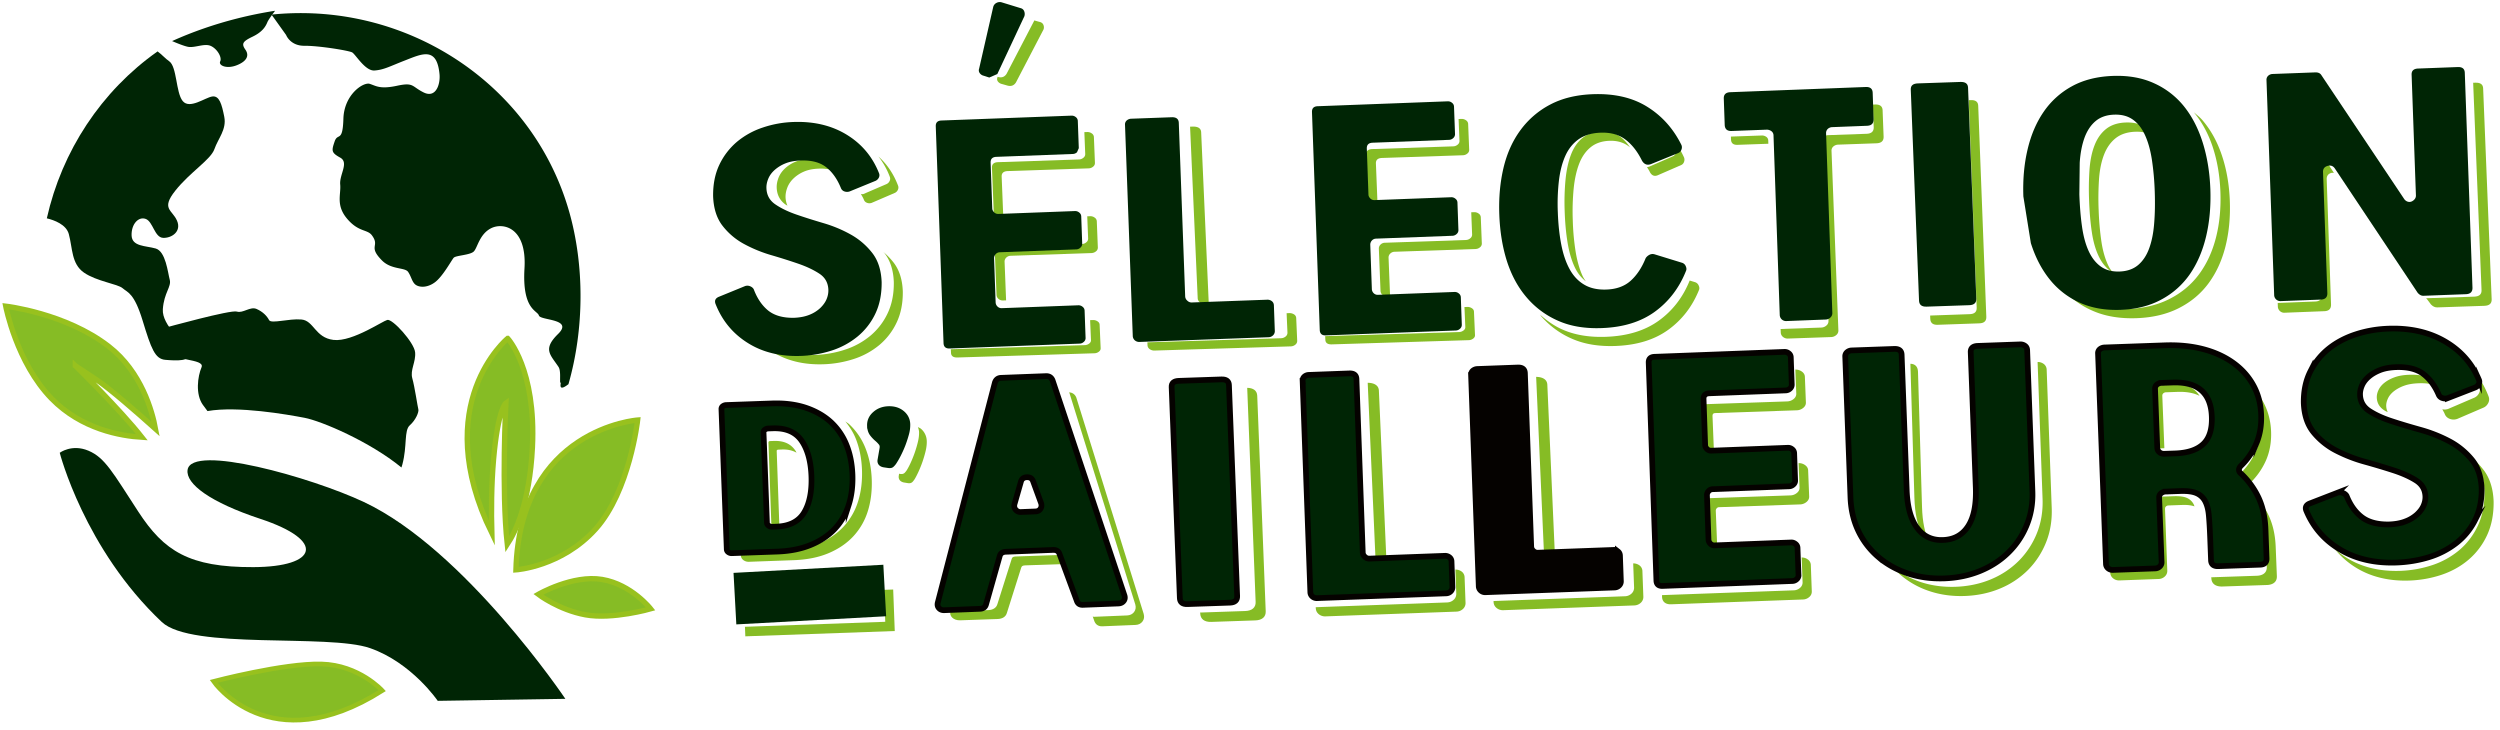 <?xml version="1.0" encoding="UTF-8"?> <svg xmlns="http://www.w3.org/2000/svg" width="267" height="78" viewBox="0 0 267 78"><g><g><g><path fill="#002505" d="M5 23.318c.788.19 2.07.652 2.349 1.68.41 1.51.265 3.175 1.615 4.114 1.35.938 3.613 1.212 4.136 1.673.523.462 1.222.468 2.134 3.46.912 2.992 1.312 4.097 2.431 4.187 1.12.09 2.844.211 2.47-.8-.374-1.011-2.864-2.847-2.744-4.607.119-1.76.94-2.399.736-3.154-.206-.754-.425-3.028-1.503-3.332-1.078-.305-2.54-.195-2.571-1.406-.03-1.21.74-2.038 1.516-1.749.774.289.933 1.97 1.841 2.018.91.048 2.009-.67 1.49-1.843-.518-1.174-1.73-1.237-.173-3.201s3.78-3.304 4.171-4.43c.391-1.126 1.32-2.1 1.055-3.447-.267-1.346-.523-2.29-1.288-2.175-.765.115-2.408 1.392-3.152.486-.744-.907-.603-3.689-1.456-4.26-.39-.263-.74-.685-1.228-1.042C10.81 9.73 6.609 16.136 5 23.318"></path></g><g><path fill="#002505" d="M18.38 4.387c.525.226 1.252.52 1.68.609.728.15 1.756-.397 2.445-.093.689.304 1.223 1.22 1.013 1.654-.208.436.68.832 1.748.419 1.068-.414 1.395-1.022.942-1.672-.454-.65-.27-.887.772-1.39 1.04-.501 1.381-1.065 1.576-1.545.089-.216.452-.725.824-1.219a43.761 43.761 0 0 0-4.034.82c-2.49.63-4.827 1.45-6.966 2.417"></path></g><g><path fill="#002505" d="M48.455 27.53c.231-.26 1.756-.275 2.15-.678.396-.403.596-1.844 1.843-2.476 1.246-.633 3.832-.14 3.567 4.287-.265 4.428 1.38 4.48 1.538 5.031.157.552 3.728.33 2.055 1.968-1.673 1.639-.84 2.2.037 3.519.264.398.137 1.297.185 1.7.23-.234-.419 1.153.88.15 1.685-5.886 1.73-12.633.074-18.438C58.777 15.56 54.259 9.86 48.434 6.15a30.306 30.306 0 0 0-2.295-1.325h.002A30.416 30.416 0 0 0 29 1.56l1.555 2.174s.436 1.17 1.96 1.156c1.525-.015 4.732.508 5.095.707.363.2 1.386 2.003 2.386 1.932 1-.071 1.61-.433 3.26-1.076 1.837-.715 3.407-1.498 3.686 1.483.041.446-.02.973-.202 1.386-.25.57-.731.925-1.487.554-1.304-.64-1.03-1.109-2.855-.716-1.825.392-2.24.008-2.913-.206-.673-.215-2.734 1.132-2.81 3.726-.075 2.595-.606 1.45-.937 2.431-.332.98-.374 1.19.593 1.721.967.532-.095 1.808.003 2.87.1 1.063-.49 2.212.74 3.663 1.23 1.451 2.15 1.104 2.643 1.764.903 1.204-.456 1.134 1.072 2.681 1.003 1.018 2.45.727 2.796 1.228.347.5.41 1.077.798 1.37.39.29 1.226.362 2.067-.26.842-.623 1.773-2.36 2.005-2.62"></path></g><g><path fill="#050200" d="M32.12 52.84c.218.344.469.768.763 1.294 0 0 .506.588 2.237.706z"></path></g><g><path fill="#002505" d="M41.36 34.169c-.26.07-1.115.6-2.152 1.117-1.168.582-2.565 1.146-3.603 1.016-1.96-.245-2.077-2.053-3.405-2.178-1.329-.125-3.242.487-3.462.063-.221-.424-.651-.889-1.334-1.188-.681-.3-1.451.488-2.108.278-.656-.21-7.395 1.655-7.949 1.804-1.035.28-.561-.167-.469.528l1.107 1.711c.174 1.308 3.954.925 3.538 1.908-.416.983-.669 2.889.151 4.023.181.25.342.466.485.652 3.254-.565 8.499.364 10.37.72 1.768.336 6.959 2.53 10.344 5.307.032-.11.07-.215.1-.33.53-1.981.16-3.623.797-4.182.637-.558.986-1.426.91-1.696-.078-.27-.39-2.41-.645-3.309-.256-.898.396-1.75.299-2.789-.097-1.038-2.419-3.604-2.973-3.455"></path></g><g><path fill="#86bc25" d="M69.49 65.024s-2.03-2.603-5.176-3.138c-3.146-.534-6.824 1.589-6.824 1.589s2.166 1.66 5.043 2.188c2.878.528 6.957-.639 6.957-.639"></path></g><g><path fill="none" stroke="#98c11e" stroke-miterlimit="20" stroke-width=".57" d="M69.49 65.024v0s-2.03-2.603-5.176-3.138c-3.146-.534-6.824 1.589-6.824 1.589v0s2.166 1.66 5.043 2.188c2.878.528 6.957-.639 6.957-.639z"></path></g><g><path fill="#86bc25" d="M55.1 60.86s4.884-.32 8.515-4.362C67.246 52.456 68.1 44.86 68.1 44.86s-12.574.906-13 16"></path></g><g><path fill="none" stroke="#98c11e" stroke-miterlimit="20" stroke-width=".57" d="M55.1 60.86s4.884-.32 8.515-4.362C67.246 52.456 68.1 44.86 68.1 44.86v0s-12.574.906-13 16z"></path></g><g><path fill="#002505" d="M38.867 53.616c-5.582-2.627-18.433-6.261-18.834-3.43-.212 1.496 2.43 3.463 7.773 5.228 7.057 2.33 6.123 5.127-.745 5.155-6.869.028-9.544-1.713-12.283-5.913-2.738-4.2-3.558-5.77-5.331-6.521-1.774-.751-3.067.221-3.067.221s2.627 10.279 10.9 18.073c3.177 2.993 17.788 1.234 22.246 2.792 4.458 1.558 7.224 5.629 7.224 5.629l13.63-.215s-10.713-15.937-21.513-21.02"></path></g><g><path fill="#86bc25" d="M40.82 73.757s-2.467-2.739-6.496-2.843c-4.029-.104-11.504 1.861-11.504 1.861s5.946 8.61 18 .982"></path></g><g><path fill="none" stroke="#98c11e" stroke-miterlimit="20" stroke-width=".5" d="M40.82 73.757s-2.467-2.739-6.496-2.843c-4.029-.104-11.504 1.861-11.504 1.861v0s5.946 8.61 18 .982z"></path></g><g><path fill="#86bc25" d="M54.22 36.14s-8.466 6.961-1.695 20.8c-.059-2.262-.053-5.147.19-7.91.475-5.395 1.314-5.984 1.314-5.984s-.489 9.2.147 15.094c.872-1.323 2.39-4.43 2.685-10.343.418-8.388-2.64-11.657-2.64-11.657"></path></g><g><path fill="none" stroke="#98c11e" stroke-miterlimit="20" stroke-width=".57" d="M54.22 36.14v0s-8.466 6.961-1.695 20.8c-.059-2.262-.053-5.147.19-7.91.475-5.395 1.314-5.984 1.314-5.984v0s-.489 9.2.147 15.094c.872-1.323 2.39-4.43 2.685-10.343.418-8.388-2.64-11.657-2.64-11.657z"></path></g><g><path fill="#86bc25" d="M8.051 39.064l2.24 1.482c1.428.944 4.369 3.518 6.319 5.264-.341-1.837-1.483-6.099-5.016-8.827C6.994 33.43.61 32.7.61 32.7s1.15 6.018 4.89 9.86c3.196 3.283 7.4 4.003 9.654 4.14-2.328-2.96-7.103-7.636-7.103-7.636"></path></g><g><path fill="none" stroke="#98c11e" stroke-miterlimit="20" stroke-width=".57" d="M8.051 39.064v0l2.24 1.482c1.428.944 4.369 3.518 6.319 5.264-.341-1.837-1.483-6.099-5.016-8.827C6.994 33.43.61 32.7.61 32.7v0s1.15 6.018 4.89 9.86c3.196 3.283 7.4 4.003 9.654 4.14-2.328-2.96-7.103-7.636-7.103-7.636z"></path></g><g><path fill="#86bc25" d="M95.03 18.878a.554.554 0 0 1-.025.464.655.655 0 0 1-.318.315l-2.47 1.064c-.087.032-.178.002-.267-.001.105.205.225.383.315.616.06.158.175.269.34.328.167.06.331.061.493.001l2.47-1.063a.652.652 0 0 0 .318-.315.552.552 0 0 0 .025-.464c-.473-1.246-1.172-2.283-2.097-3.113a8.16 8.16 0 0 1 1.216 2.168"></path></g><g><path fill="#86bc25" d="M89.095 17.709c-.636-.534-1.512-.779-2.627-.734-.618.025-1.144.134-1.578.328a3.723 3.723 0 0 0-1.1.73c-.3.292-.517.617-.653.975-.135.36-.196.7-.186 1.024.026.765.333 1.363.92 1.796.069.05.158.093.23.142a2.42 2.42 0 0 1-.204-.902c-.01-.323.05-.664.186-1.023.135-.359.352-.684.652-.976a3.75 3.75 0 0 1 1.1-.73c.436-.193.961-.302 1.578-.327 1.067-.044 1.909.187 2.537.673a4.54 4.54 0 0 0-.855-.976"></path></g><g><path fill="#86bc25" d="M95.437 28.042a7.357 7.357 0 0 0-1.096-1.132c.042.052.095.091.136.144.61.791.938 1.818.982 3.08.016 1.265-.206 2.376-.664 3.334a6.989 6.989 0 0 1-1.864 2.41 8.19 8.19 0 0 1-2.702 1.47c-1.018.334-2.08.522-3.183.564-2.147.08-4-.369-5.558-1.35a8.695 8.695 0 0 1-1.068-.793 8.307 8.307 0 0 0 2.028 1.782c1.559.981 3.411 1.431 5.558 1.35a11.606 11.606 0 0 0 3.183-.563 8.212 8.212 0 0 0 2.703-1.472 6.992 6.992 0 0 0 1.863-2.409c.458-.958.68-2.07.664-3.333-.044-1.263-.372-2.29-.982-3.082"></path></g><g><path fill="#86bc25" d="M111.432 2.65c-.069-.167-.213-.273-.432-.318l-.55-.152c-.005.013.005.027 0 .04l-2.949 5.666c-.205.32-.496.435-.873.343l-.087-.025-.02.08a.428.428 0 0 0 .063.43.738.738 0 0 0 .431.26l.614.175c.377.092.668-.022.873-.343l2.95-5.666a.66.66 0 0 0-.02-.49"></path></g><g><path fill="#86bc25" d="M116.118 23.102l.094 2.362a.492.492 0 0 1-.2.417.752.752 0 0 1-.454.18l-8.655.294a.67.67 0 0 0-.476.201.57.57 0 0 0-.177.437l.179 4.505a.583.583 0 0 0 .21.424.679.679 0 0 0 .49.168l.322-.011-.162-4.125a.573.573 0 0 1 .175-.436.672.672 0 0 1 .476-.2l8.656-.295a.756.756 0 0 0 .453-.18.491.491 0 0 0 .2-.416l-.11-2.786a.497.497 0 0 0-.232-.402.765.765 0 0 0-.467-.149z"></path></g><g><path fill="#86bc25" d="M117.44 34.677c-.006-.148-.084-.27-.232-.363a.812.812 0 0 0-.464-.134l-.32.01.092 2.132c.007.147-.06.273-.199.376a.802.802 0 0 1-.451.162l-14.316.44.017.382c.015.346.245.511.695.497l14.637-.45a.8.8 0 0 0 .451-.162c.14-.104.206-.229.2-.377z"></path></g><g><path fill="#86bc25" d="M115.902 16.442a.48.48 0 0 1-.2.41.758.758 0 0 1-.454.178l-8.654.29c-.452.016-.668.212-.653.59l.186 4.646c.005.136.074.26.208.378a.686.686 0 0 0 .49.166l.322-.011-.17-4.23c-.014-.377.203-.574.655-.589l8.654-.29a.754.754 0 0 0 .453-.177.482.482 0 0 0 .2-.412l-.11-2.747a.489.489 0 0 0-.232-.398.77.77 0 0 0-.466-.146l-.322.011z"></path></g><g><path fill="#86bc25" d="M127.915 31.87c.007.168.098.32.272.456a.9.9 0 0 0 .597.194l.316-.01-.816-18.384c-.019-.422-.328-.623-.924-.605l-.26.008z"></path></g><g><path fill="#86bc25" d="M138.435 33.973a.475.475 0 0 0-.237-.4.897.897 0 0 0-.514-.133l-.274.01.09 2.06a.506.506 0 0 1-.2.432.802.802 0 0 1-.5.182l-14.26.437.014.308a.52.52 0 0 0 .236.42.827.827 0 0 0 .516.15l14.534-.445a.798.798 0 0 0 .5-.182.502.502 0 0 0 .2-.433z"></path></g><g><path fill="#86bc25" d="M157.128 22.671l.094 2.363a.49.49 0 0 1-.2.417.752.752 0 0 1-.454.18l-8.656.294a.668.668 0 0 0-.475.2.57.57 0 0 0-.176.437l.178 4.506a.58.58 0 0 0 .21.424.676.676 0 0 0 .49.167l.322-.01-.163-4.124a.572.572 0 0 1 .176-.437.67.67 0 0 1 .476-.2l8.655-.295a.748.748 0 0 0 .454-.18.49.49 0 0 0 .2-.417l-.11-2.786a.496.496 0 0 0-.232-.402.764.764 0 0 0-.467-.148z"></path></g><g><path fill="#86bc25" d="M157.42 33.277c-.007-.147-.084-.269-.232-.363a.823.823 0 0 0-.464-.134l-.32.01.092 2.131c.007.148-.06.274-.2.377a.795.795 0 0 1-.451.162l-14.315.44.016.382c.016.346.246.511.697.497l14.636-.451a.797.797 0 0 0 .451-.161c.14-.103.206-.23.2-.377z"></path></g><g><path fill="#86bc25" d="M155.872 15.042a.481.481 0 0 1-.2.41.758.758 0 0 1-.454.178l-8.654.29c-.452.016-.669.212-.653.589l.186 4.647c.005.135.074.26.208.378a.685.685 0 0 0 .49.166l.322-.011-.17-4.23c-.014-.378.202-.574.655-.589l8.654-.29a.76.76 0 0 0 .453-.178.48.48 0 0 0 .2-.41l-.11-2.749a.489.489 0 0 0-.232-.397.767.767 0 0 0-.467-.146l-.322.011z"></path></g><g><path fill="#86bc25" d="M178.977 15.885a.645.645 0 0 1-.005.477.559.559 0 0 1-.297.33l-2.508 1.092a.743.743 0 0 1-.267.06c.103.184.22.34.314.548.204.363.482.471.832.325l2.51-1.092a.557.557 0 0 0 .296-.33.65.65 0 0 0 .005-.477c-.555-1.209-1.283-2.221-2.184-3.038.507.62.943 1.32 1.304 2.105"></path></g><g><path fill="#86bc25" d="M167.415 25.902c.167 1.01.417 1.877.75 2.598.302.659.71 1.16 1.195 1.54-.113-.178-.235-.34-.33-.544-.332-.721-.582-1.588-.75-2.599a25.917 25.917 0 0 1-.308-3.38 25.5 25.5 0 0 1 .094-3.355c.102-1.023.296-1.907.581-2.655.287-.747.692-1.336 1.217-1.768.525-.433 1.19-.666 1.997-.7.897-.038 1.639.2 2.229.706a4.93 4.93 0 0 0-.83-.97c-.595-.526-1.351-.77-2.264-.731-.808.034-1.473.268-1.998.699-.525.433-.93 1.022-1.216 1.769-.285.748-.48 1.632-.582 2.654a25.72 25.72 0 0 0-.094 3.355c.04 1.244.142 2.37.31 3.381"></path></g><g><path fill="#86bc25" d="M181.414 30.483a.61.61 0 0 0-.365-.341l-.597-.182c-.002.007 0 .016-.003.023-.717 1.777-1.815 3.2-3.294 4.266-1.48 1.068-3.362 1.642-5.645 1.723-1.754.063-3.282-.188-4.587-.754-.92-.397-1.707-.96-2.433-1.598.04.047.065.106.105.152a9.201 9.201 0 0 0 3.335 2.425c1.305.565 2.834.816 4.587.754 2.283-.081 4.166-.656 5.645-1.723 1.48-1.068 2.577-2.49 3.294-4.267.057-.14.042-.3-.042-.478"></path></g><g><path fill="#86bc25" d="M188.847 15.005a.477.477 0 0 0-.226-.402.782.782 0 0 0-.467-.132l-3.294.116.012.31c.015.398.246.588.694.572l3.294-.117z"></path></g><g><path fill="#86bc25" d="M201.062 11.78c-.016-.431-.287-.638-.813-.619l-.228.008.092 2.402c.017.46-.237.7-.762.718l-4.086.144a.824.824 0 0 0-.512.19.571.571 0 0 0-.203.484l.732 19.158a.604.604 0 0 1-.227.505.853.853 0 0 1-.535.213l-4.35.153.014.36a.63.63 0 0 0 .24.487.761.761 0 0 0 .524.176l4.63-.162a.853.853 0 0 0 .533-.213.604.604 0 0 0 .228-.505l-.732-19.159a.57.57 0 0 1 .204-.482.817.817 0 0 1 .51-.191l4.086-.144c.526-.018.78-.258.762-.718z"></path></g><g><path fill="#86bc25" d="M211.273 11.29c-.015-.417-.28-.616-.79-.599l-.222.008.85 22.158c.018.446-.23.677-.74.695l-4.231.148.013.348c.018.445.28.66.792.64l4.454-.155c.51-.018.757-.25.74-.695z"></path></g><g><path fill="#86bc25" d="M237.304 16.617c-.495-1.48-1.192-2.743-2.093-3.79-.27-.316-.6-.566-.91-.837.849 1.023 1.521 2.232 1.997 3.651.493 1.479.775 3.09.84 4.833.067 1.771-.09 3.405-.473 4.9-.381 1.497-.982 2.8-1.8 3.908-.82 1.11-1.875 1.993-3.165 2.648-1.29.656-2.796 1.014-4.515 1.075-1.753.062-3.287-.188-4.609-.75-.919-.392-1.7-.945-2.416-1.573.033.04.057.09.09.131a8.945 8.945 0 0 0 3.333 2.416c1.321.564 2.857.814 4.608.752 1.72-.062 3.225-.42 4.516-1.076 1.29-.655 2.345-1.537 3.164-2.647.819-1.11 1.42-2.412 1.802-3.909.38-1.495.539-3.129.472-4.9-.066-1.743-.347-3.354-.84-4.832"></path></g><g><path fill="#86bc25" d="M223.41 24.806c.149 1.003.395 1.863.74 2.578.344.717.8 1.268 1.37 1.653.03.02.068.025.098.043-.16-.222-.32-.442-.449-.71-.344-.715-.591-1.576-.74-2.578a30.626 30.626 0 0 1-.293-3.35 30.427 30.427 0 0 1 .04-3.32c.073-1.011.254-1.886.543-2.624.289-.738.703-1.32 1.241-1.746.538-.424 1.236-.652 2.091-.683.811-.029 1.484.144 2.039.49-.269-.37-.566-.7-.922-.942-.57-.385-1.282-.564-2.137-.534-.854.03-1.552.258-2.09.683-.539.426-.952 1.007-1.241 1.746-.29.738-.471 1.613-.543 2.623a30.432 30.432 0 0 0-.04 3.32c.046 1.232.144 2.348.293 3.351"></path></g><g><path fill="#86bc25" d="M265.199 9.43c-.017-.417-.294-.616-.831-.599l-.234.008.895 22.148c.017.445-.242.677-.78.694l-5.033.167c-.036.002-.07-.017-.106-.022l.52.692c.21.216.43.32.666.312l5.034-.168c.537-.018.797-.25.78-.695z"></path></g><g><path fill="#86bc25" d="M248.968 18.472c.108-.033.198-.013.292-.005l-.484-.75c-.192-.286-.453-.379-.784-.277-.33.1-.489.326-.476.678l.462 13.353c.016.469-.218.712-.703.73l-4.015.156.012.366a.67.67 0 0 0 .222.497.662.662 0 0 0 .485.18l4.271-.166c.486-.02.72-.262.704-.731l-.463-13.353c-.012-.351.147-.578.477-.678"></path></g><g><path fill="#86bc25" d="M82.445 56.045c.048.041.082.046.111.045l.385-.014c.104-.004.19-.028.289-.039l-.278-7.861c-.003-.072.026-.096.039-.106a.2.2 0 0 1 .13-.048l.383-.015c.63-.023 1.141.1 1.566.343-.037-.064-.066-.139-.105-.199-.495-.753-1.26-1.099-2.342-1.058l-.384.015a.198.198 0 0 0-.13.048c-.013.01-.042.033-.039.105l.307 8.665c0 .029.009.067.068.119"></path></g><g><path fill="#86bc25" d="M92.443 47.893a7.02 7.02 0 0 0-1.727-2.565c-.131-.124-.298-.214-.44-.328.45.557.847 1.16 1.125 1.859.392.992.613 2.105.658 3.305.045 1.219-.094 2.353-.412 3.372a7.016 7.016 0 0 1-1.532 2.684c-.699.758-1.591 1.37-2.652 1.819-1.059.448-2.301.7-3.693.751l-4.66.17.013.362c.008.2.1.37.27.497a.93.93 0 0 0 .599.18l4.82-.175c1.392-.051 2.635-.303 3.693-.751 1.061-.45 1.954-1.06 2.652-1.82a6.99 6.99 0 0 0 1.533-2.683c.318-1.018.457-2.153.412-3.372-.045-1.2-.267-2.312-.659-3.305"></path></g><g><path fill="#86bc25" d="M94.415 47.182c.011.016.015.038.028.054l.003.002c-.008-.008-.002-.026-.009-.034-.005-.007-.016-.014-.022-.022"></path></g><g><path fill="#86bc25" d="M98.38 45.812c-.102-.092-.228-.136-.344-.202.055.17.113.34.12.533.009.324-.034.686-.13 1.075a12.124 12.124 0 0 1-.75 2.169 8.01 8.01 0 0 1-.418.808 1.777 1.777 0 0 1-.262.324.479.479 0 0 1-.296.107c-.098.004-.185-.014-.228-.022l-.05-.008-.027.179c-.072.378.117.658.52.75l.38.063c.044.008.13.026.229.021a.477.477 0 0 0 .295-.107c.07-.061.15-.158.263-.323.13-.216.27-.488.417-.808a12.026 12.026 0 0 0 .751-2.17c.095-.389.138-.75.129-1.074a1.776 1.776 0 0 0-.599-1.315"></path></g><g><path fill="#86bc25" d="M114.173 59.468c-.055-.139-.148-.227-.426-.217l-5.284.182c-.278.01-.364.104-.408.243l-1.528 4.832c-.111.4-.463.635-.987.653l-4 .138c-.017 0-.03-.007-.045-.007-.046.255.013.487.2.667.208.201.504.301.855.29l4-.138c.525-.018.877-.252.988-.653l1.528-4.831c.043-.14.129-.234.407-.244l5.007-.173z"></path></g><g><path fill="#86bc25" d="M122.15 65.578l-7.2-23.118c-.14-.354-.418-.529-.76-.57l7.061 22.673c.083.301.04.568-.127.793-.171.23-.427.358-.74.372l-3.554.147c-.05.002-.08-.03-.126-.034l.144.416c.128.426.44.65.88.632l3.555-.147c.312-.013.568-.141.739-.372.167-.224.21-.49.127-.792"></path></g><g><path fill="#86bc25" d="M134.272 42.26c-.02-.533-.415-.829-1.07-.84l.9 22.866c.024.592-.379.946-1.103.97l-4.714.16c-.04.002-.068-.008-.105-.008l.005.118c.023.592.452.917 1.176.893l4.714-.161c.725-.025 1.127-.378 1.104-.97z"></path></g><g><path fill="#86bc25" d="M156.419 61.658a.777.777 0 0 0-.322-.622l-.001-.001a1.11 1.11 0 0 0-.66-.205l.094 2.56a.838.838 0 0 1-.264.655c-.19.183-.433.284-.704.295l-13.991.508c-.018 0-.033-.007-.051-.007l.005.113c.01.256.114.468.31.633.203.169.454.253.725.242l13.991-.508c.271-.01.515-.112.706-.295a.835.835 0 0 0 .262-.653z"></path></g><g><path fill="#86bc25" d="M146.894 59.465c.006.112.066.212.187.304a.465.465 0 0 0 .315.11l.674-.02-.806-18.147c-.023-.529-.464-.821-1.194-.832z"></path></g><g><path fill="#86bc25" d="M175.409 60.997a.776.776 0 0 0-.322-.62l-.002-.002a1.105 1.105 0 0 0-.66-.205l.095 2.56a.836.836 0 0 1-.263.654 1.06 1.06 0 0 1-.706.296l-13.99.508c-.018 0-.033-.007-.051-.007l.004.112c.01.257.115.469.312.633.202.169.452.254.724.243l13.991-.508c.271-.01.515-.112.705-.295a.837.837 0 0 0 .263-.654z"></path></g><g><path fill="#86bc25" d="M164.885 58.835c.005.112.066.212.186.304a.467.467 0 0 0 .315.11l.674-.02-.806-18.147c-.023-.529-.463-.821-1.194-.832z"></path></g><g><path fill="#86bc25" d="M192.09 49.46l.102 2.601c.01.228-.09.431-.288.59-.246.201-.5.25-.671.256l-8.663.298a.314.314 0 0 0-.234.102.367.367 0 0 0-.116.286l.177 4.504c.003.11.048.2.135.276.073.064.146.09.243.087l.624-.021-.152-3.884a.365.365 0 0 1 .116-.285.316.316 0 0 1 .234-.103l8.664-.297a1.12 1.12 0 0 0 .67-.256c.197-.16.297-.364.288-.591l-.109-2.784c-.009-.23-.12-.421-.333-.57a1.126 1.126 0 0 0-.687-.208"></path></g><g><path fill="#86bc25" d="M193.396 60.332a.733.733 0 0 0-.32-.579 1.038 1.038 0 0 0-.658-.212l.098 2.644a.74.74 0 0 1-.276.601 1.03 1.03 0 0 1-.643.26l-14.094.514h-.003l.007.188c.02.524.377.813.979.79l14.095-.513a1.03 1.03 0 0 0 .642-.26.735.735 0 0 0 .276-.6z"></path></g><g><path fill="#86bc25" d="M191.843 42.035c.008.224-.09.425-.288.582a1.13 1.13 0 0 1-.672.253l-8.661.294c-.206.007-.363.037-.351.342l.184 4.646c.003.08.047.156.134.232.074.063.146.089.244.086l.623-.022-.159-3.993c-.011-.306.145-.335.352-.342l8.662-.294c.17-.005.424-.054.67-.253.198-.157.297-.358.288-.581l-.108-2.747c-.01-.227-.122-.416-.334-.562a1.134 1.134 0 0 0-.686-.205z"></path></g><g><path fill="#86bc25" d="M204.457 53.138c.052 1.74.34 3.058.855 3.918.21.35.452.602.718.794-.449-.859-.71-2.095-.758-3.71l-.431-14.45c-.016-.535-.315-.83-.811-.84z"></path></g><g><path fill="#86bc25" d="M218.585 39.49a.78.78 0 0 0-.319-.625 1.07 1.07 0 0 0-.651-.205l.531 14.62c.048 1.307-.153 2.533-.598 3.647a8.798 8.798 0 0 1-1.907 2.934 9.14 9.14 0 0 1-2.976 1.996c-1.153.488-2.426.761-3.782.811-1.355.05-2.644-.128-3.83-.531a9.18 9.18 0 0 1-2.923-1.634c.253.291.495.592.786.848a9.135 9.135 0 0 0 3.113 1.77c1.186.402 2.475.581 3.83.53 1.356-.05 2.63-.323 3.782-.811a9.155 9.155 0 0 0 2.977-1.995 8.806 8.806 0 0 0 1.906-2.935c.445-1.113.647-2.34.6-3.646z"></path></g><g><path fill="#86bc25" d="M230.301 47.794a.398.398 0 0 0 .278.096l.575-.02-.22-5.586c-.004-.125.033-.218.116-.284a.442.442 0 0 1 .282-.104l1.207-.042c.975-.034 1.762.11 2.371.425-.603-.978-1.722-1.442-3.396-1.384l-1.207.042a.45.45 0 0 0-.282.104c-.082.066-.12.159-.115.284l.242 6.165a.38.38 0 0 0 .15.304"></path></g><g><path fill="#86bc25" d="M234.305 53.9a1.49 1.49 0 0 0-.727-.715c-.327-.15-.822-.214-1.47-.19l-1.458.053a.397.397 0 0 0-.258.102c-.075.065-.11.155-.105.277l.242 6.57a.794.794 0 0 1-.25.623.99.99 0 0 1-.667.28l-4.195.154c-.016 0-.03-.007-.047-.007l.004.107c.01.246.108.449.295.604.192.16.43.241.686.231l4.195-.153a.99.99 0 0 0 .666-.28.795.795 0 0 0 .25-.624l-.241-6.57c-.005-.121.03-.212.104-.277a.4.4 0 0 1 .259-.102l1.458-.053c.571-.02 1.001.038 1.324.153-.024-.058-.039-.13-.065-.183"></path></g><g><path fill="#86bc25" d="M243.043 58.373c-.052-1.305-.326-2.468-.816-3.457a8.834 8.834 0 0 0-2.036-2.654l-.016-.014c-.147-.113-.16-.198-.155-.253.007-.1.066-.2.188-.307a7.608 7.608 0 0 0 1.788-2.492c.414-.936.6-1.99.555-3.132-.05-1.23-.367-2.346-.944-3.321-.481-.81-1.15-1.498-1.926-2.103.313.353.612.715.85 1.116.578.975.895 2.092.944 3.321.046 1.142-.14 2.196-.555 3.132a7.603 7.603 0 0 1-1.787 2.491c-.122.109-.182.208-.189.308-.004.055.008.14.155.253l.017.014a8.86 8.86 0 0 1 2.036 2.654c.489.988.763 2.151.815 3.457l.126 3.151c.034.828-.725.943-1.053.954l-4.765.16c-.04.002-.068-.008-.105-.01l.004.119c.023.582.453.903 1.177.879l4.766-.161c.326-.01 1.085-.126 1.052-.954z"></path></g><g><path fill="#86bc25" d="M264.799 41.274a.856.856 0 0 1-.04.716 1.014 1.014 0 0 1-.503.484l-2.787 1.197a1.12 1.12 0 0 1-.629.038c.083.173.185.314.258.504.095.249.286.431.551.527.264.094.529.094.802-.007l2.787-1.198c.218-.095.386-.257.502-.484a.853.853 0 0 0 .04-.714c-.533-1.4-1.33-2.576-2.369-3.527a9.395 9.395 0 0 1 1.388 2.464"></path></g><g><path fill="#86bc25" d="M259.933 40.606c-.619-.423-1.495-.618-2.606-.582-.618.02-1.148.11-1.573.265-.43.156-.798.354-1.094.589-.29.23-.504.49-.634.772-.134.286-.195.56-.185.817.025.608.312 1.067.88 1.407.085.052.199.096.292.146a1.642 1.642 0 0 1-.165-.646c-.01-.256.05-.53.184-.817.13-.281.343-.54.634-.772a3.93 3.93 0 0 1 1.094-.589c.425-.155.955-.244 1.573-.264 1.061-.036 1.894.156 2.507.54a4.148 4.148 0 0 0-.907-.866"></path></g><g><path fill="#86bc25" d="M265.263 50.21a7.943 7.943 0 0 0-1.127-1.2c.046.058.106.103.15.163.655.868 1.01 1.999 1.058 3.363.014 1.359-.224 2.569-.708 3.6a7.627 7.627 0 0 1-1.985 2.618 8.75 8.75 0 0 1-2.88 1.6 12.12 12.12 0 0 1-3.368.61c-2.267.088-4.252-.404-5.9-1.462a9.16 9.16 0 0 1-1.183-.907 8.89 8.89 0 0 0 2.158 1.943c1.65 1.058 3.634 1.55 5.9 1.462a12.104 12.104 0 0 0 3.369-.608c1.079-.361 2.049-.9 2.88-1.602a7.643 7.643 0 0 0 1.985-2.616c.484-1.032.722-2.242.707-3.6-.046-1.366-.401-2.497-1.056-3.364"></path></g><g><path fill="#86bc25" d="M95.392 62.96l-.978.035.13 3.412-14.984.533.04 1.02 15.96-.567z"></path></g><g><path fill="#002505" d="M81.855 20.096c.024.74.341 1.317.954 1.733.61.419 1.362.78 2.258 1.089.896.31 1.86.612 2.895.917 1.03.302 1.997.708 2.905 1.216a7.575 7.575 0 0 1 2.288 1.962c.625.803.958 1.844 1.005 3.123.012 1.276-.212 2.406-.678 3.374a7.08 7.08 0 0 1-1.904 2.438 8.392 8.392 0 0 1-2.761 1.492 12.057 12.057 0 0 1-3.256.571c-2.192.08-4.086-.374-5.675-1.368-1.595-.99-2.743-2.371-3.449-4.139-.164-.393-.037-.666.383-.825l2.755-1.127a.762.762 0 0 1 .547.022c.187.08.311.19.38.327.37.981.886 1.736 1.545 2.27.66.527 1.57.787 2.728.771.64-.023 1.193-.13 1.66-.317a3.648 3.648 0 0 0 1.166-.727c.308-.296.535-.61.675-.943.14-.334.205-.673.193-1.013-.028-.736-.345-1.307-.955-1.71-.613-.404-1.365-.76-2.26-1.07a64.497 64.497 0 0 0-2.893-.915 14.704 14.704 0 0 1-2.904-1.193 7.256 7.256 0 0 1-2.289-1.94c-.625-.803-.961-1.86-1.007-3.164-.016-1.28.211-2.406.678-3.378a7.308 7.308 0 0 1 1.884-2.44 8.456 8.456 0 0 1 2.737-1.509 11.305 11.305 0 0 1 3.249-.593c2.195-.083 4.096.368 5.703 1.346 1.608.98 2.765 2.349 3.465 4.117a.56.56 0 0 1-.025.492.727.727 0 0 1-.355.333l-2.752 1.127a.84.84 0 0 1-.55.003.604.604 0 0 1-.38-.352c-.398-.981-.93-1.73-1.589-2.244-.66-.518-1.567-.753-2.727-.708-.64.022-1.185.127-1.636.314a3.92 3.92 0 0 0-1.141.704c-.311.283-.538.597-.677.943-.141.35-.203.68-.19.991"></path></g><g><path fill="#002505" d="M115.026 16.256a.672.672 0 0 1-.43.187l-8.178.308c-.425.016-.634.22-.621.62l.177 4.903c.007.143.072.273.2.4.123.124.279.18.462.174l8.178-.308a.672.672 0 0 1 .442.156c.14.108.214.247.22.42l.103 2.899a.523.523 0 0 1-.19.431.662.662 0 0 1-.429.188l-8.178.308a.612.612 0 0 0-.45.207.643.643 0 0 0-.165.453l.167 4.695a.637.637 0 0 0 .2.44.6.6 0 0 0 .463.175l8.178-.308a.673.673 0 0 1 .441.156c.14.108.214.248.22.42l.104 2.899a.525.525 0 0 1-.19.432.663.663 0 0 1-.429.187l-13.891.521c-.426.015-.644-.178-.66-.575l-.83-23.155c-.012-.4.19-.603.616-.619l13.892-.52a.683.683 0 0 1 .44.152.53.53 0 0 1 .222.422l.105 2.897zm-9.37-7.975l-.602-.194a.694.694 0 0 1-.42-.282.495.495 0 0 1-.065-.467l1.505-6.586a.66.66 0 0 1 .35-.442.733.733 0 0 1 .548-.063l1.986.61c.215.047.358.164.426.346a.79.79 0 0 1 .019.533l-2.888 6.17z"></path></g><g><path fill="#002505" d="M135.827 32.16c.14.106.216.255.225.451l.097 2.711a.62.62 0 0 1-.187.492.708.708 0 0 1-.479.202l-13.79.504a.707.707 0 0 1-.489-.168.647.647 0 0 1-.225-.476l-.828-22.547a.556.556 0 0 1 .187-.466.75.75 0 0 1 .476-.184l4.321-.158c.491-.016.744.183.76.6l.682 18.538a.628.628 0 0 0 .228.451c.137.137.3.2.485.193l8.046-.295a.74.74 0 0 1 .491.152"></path></g><g><path fill="#002505" d="M155.206 14.747a.688.688 0 0 1-.43.188l-8.18.307c-.425.016-.634.223-.621.625l.177 4.93c.006.143.071.274.2.402.123.12.278.182.462.172l8.18-.307a.654.654 0 0 1 .442.157c.14.108.215.246.22.418l.103 2.915a.533.533 0 0 1-.189.437.68.68 0 0 1-.43.189l-8.18.306a.613.613 0 0 0-.45.21.645.645 0 0 0-.165.457l.168 4.718a.647.647 0 0 0 .198.444.6.6 0 0 0 .464.172l8.18-.306a.652.652 0 0 1 .441.156c.14.108.215.246.221.418l.103 2.915a.533.533 0 0 1-.19.437.681.681 0 0 1-.429.189l-13.894.523c-.424.016-.642-.179-.657-.578l-.83-23.275c-.012-.402.19-.606.613-.622l13.894-.524a.67.67 0 0 1 .442.154c.143.108.214.25.22.42l.107 2.912a.554.554 0 0 1-.19.441"></path></g><g><path fill="#002505" d="M171.57 30.923c1.073-.038 1.936-.352 2.594-.946.656-.593 1.188-1.397 1.594-2.406.09-.143.22-.26.39-.353a.733.733 0 0 1 .542-.063l2.973.915a.628.628 0 0 1 .371.349c.084.184.1.346.041.491-.721 1.82-1.826 3.277-3.321 4.369-1.495 1.092-3.393 1.68-5.697 1.761-1.769.064-3.312-.19-4.63-.774a9.226 9.226 0 0 1-3.363-2.48c-.928-1.075-1.63-2.368-2.117-3.87-.48-1.504-.754-3.17-.821-4.987-.068-1.79.084-3.46.45-5.01.371-1.551.977-2.894 1.822-4.037a9.225 9.225 0 0 1 3.17-2.717c1.272-.67 2.79-1.042 4.558-1.105 2.304-.083 4.24.368 5.812 1.352 1.573.981 2.781 2.337 3.638 4.07.07.168.067.34-.003.511a.62.62 0 0 1-.345.355l-2.897 1.175c-.402.156-.724.038-.96-.352-.48-.978-1.07-1.734-1.768-2.26-.7-.534-1.585-.779-2.658-.74-.951.035-1.73.27-2.346.701-.615.438-1.092 1.032-1.427 1.785-.335.755-.564 1.644-.683 2.67a21.523 21.523 0 0 0-.113 3.377c.045 1.248.168 2.384.364 3.4.197 1.023.49 1.892.88 2.613.39.727.911 1.289 1.556 1.673.644.39 1.443.568 2.394.533"></path></g><g><path fill="#002505" d="M200.002 9.908l.097 2.809c.016.456-.216.697-.693.716l-3.727.145a.735.735 0 0 0-.47.187.616.616 0 0 0-.184.485l.667 19.159a.618.618 0 0 1-.208.505.737.737 0 0 1-.486.211l-4.222.164a.672.672 0 0 1-.48-.173.682.682 0 0 1-.22-.491l-.665-19.16a.566.566 0 0 0-.239-.466.825.825 0 0 0-.498-.15l-3.73.14c-.48.02-.73-.202-.745-.658l-.098-2.809c-.015-.43.217-.655.696-.675l14.463-.556c.476-.019.727.186.742.617"></path></g><g><path fill="#002505" d="M204.953 32.108L204.07 9.56c-.016-.417.233-.634.755-.653l4.55-.155c.521-.016.794.183.812.6l.881 22.549c.02.444-.237.678-.759.693l-4.549.156c-.522.019-.788-.196-.808-.64"></path></g><g><path fill="#002505" d="M216.095 20.98c-.064-1.791.082-3.461.449-5.01.365-1.553.94-2.899 1.726-4.038a8.706 8.706 0 0 1 3.012-2.718c1.224-.673 2.674-1.04 4.352-1.105 1.652-.063 3.118.194 4.397.772a8.627 8.627 0 0 1 3.223 2.482c.862 1.077 1.53 2.372 2.004 3.892.474 1.518.744 3.175.808 4.966.064 1.815-.089 3.495-.456 5.03-.364 1.534-.94 2.874-1.723 4.017a8.603 8.603 0 0 1-3.04 2.714c-1.235.676-2.677 1.045-4.33 1.109-1.677.063-3.15-.194-4.418-.775a8.628 8.628 0 0 1-3.195-2.48c-.867-1.08-1.534-2.368-2.008-3.87zm5.98-.23c.042 1.248.134 2.388.278 3.407.14 1.02.374 1.892.697 2.616.328.73.762 1.292 1.301 1.682.538.39 1.218.572 2.023.543.81-.031 1.469-.264 1.98-.695.51-.432.903-1.025 1.176-1.775.274-.749.455-1.635.534-2.666.086-1.025.105-2.169.062-3.416a29.397 29.397 0 0 0-.3-3.362c-.153-1.016-.395-1.889-.723-2.615-.324-.73-.758-1.293-1.297-1.683-.542-.39-1.215-.572-2.026-.54-.804.028-1.466.26-1.977.692-.511.432-.902 1.025-1.178 1.774-.272.753-.444 1.639-.511 2.667z"></path></g><g><path fill="#002505" d="M258.262 7.32l4.226-.159c.485-.019.736.184.751.608l.82 22.942c.018.452-.217.69-.702.709l-4.545.17c-.213.006-.411-.101-.603-.317l-8.848-13.281c-.193-.279-.455-.368-.786-.27-.33.098-.488.317-.476.656l.46 12.914c.019.453-.216.69-.7.706l-4.273.161a.679.679 0 0 1-.483-.17.662.662 0 0 1-.222-.484l-.82-22.943a.578.578 0 0 1 .185-.474.73.73 0 0 1 .47-.187l4.545-.17c.304-.01.52.079.65.275l8.848 13.235a.72.72 0 0 0 .35.284.6.6 0 0 0 .41.01.841.841 0 0 0 .356-.25.597.597 0 0 0 .145-.43l-.46-12.874c-.016-.425.217-.643.702-.662"></path></g><g><path fill="#002505" d="M82.414 43.089c1.36-.049 2.57.103 3.623.451 1.058.355 1.952.861 2.684 1.525a6.673 6.673 0 0 1 1.676 2.44c.389.958.598 2.019.645 3.183.043 1.183-.087 2.262-.403 3.246a6.647 6.647 0 0 1-1.485 2.547c-.682.719-1.533 1.293-2.562 1.715-1.027.425-2.22.664-3.58.712l-4.848.171a.561.561 0 0 1-.376-.113.374.374 0 0 1-.17-.312l-.568-14.959a.36.36 0 0 1 .15-.313.631.631 0 0 1 .366-.123zm.498 13.156c1.412-.05 2.405-.557 2.977-1.522.574-.96.83-2.256.77-3.88-.063-1.606-.416-2.87-1.059-3.792-.647-.922-1.672-1.357-3.085-1.306l-.457.016a.62.62 0 0 0-.366.127.343.343 0 0 0-.146.31l.363 9.64c.006.111.063.21.173.298.11.09.233.128.373.125z"></path></g><g><path fill="none" stroke="#050200" stroke-miterlimit="20" stroke-width=".61" d="M82.414 43.089c1.36-.049 2.57.103 3.623.451 1.058.355 1.952.861 2.684 1.525a6.673 6.673 0 0 1 1.676 2.44c.389.958.598 2.019.645 3.183.043 1.183-.087 2.262-.403 3.246a6.647 6.647 0 0 1-1.485 2.547c-.682.719-1.533 1.293-2.562 1.715-1.027.425-2.22.664-3.58.712l-4.848.171a.561.561 0 0 1-.376-.113.374.374 0 0 1-.17-.312l-.568-14.959a.36.36 0 0 1 .15-.313.631.631 0 0 1 .366-.123zm.498 13.156c1.412-.05 2.405-.557 2.977-1.522.574-.96.83-2.256.77-3.88-.063-1.606-.416-2.87-1.059-3.792-.647-.922-1.672-1.357-3.085-1.306l-.457.016a.62.62 0 0 0-.366.127.343.343 0 0 0-.146.31l.363 9.64c.006.111.063.21.173.298.11.09.233.128.373.125z"></path></g><g><path fill="#002505" d="M92.91 45.46c-.014-.481.167-.888.555-1.228.38-.34.85-.517 1.4-.54.578-.023 1.06.12 1.444.43.381.308.584.702.6 1.184a3.48 3.48 0 0 1-.14 1.05c-.106.382-.23.763-.375 1.142-.149.378-.309.731-.478 1.06a8.21 8.21 0 0 1-.47.811 1.537 1.537 0 0 1-.244.273c-.064.051-.182.06-.352.032l-.45-.068c-.303-.061-.424-.227-.37-.488l.213-1.229c.039-.243-.01-.443-.13-.591a3.135 3.135 0 0 0-.449-.457 3.44 3.44 0 0 1-.5-.536c-.153-.21-.241-.492-.253-.845"></path></g><g><path fill="none" stroke="#002505" stroke-miterlimit="20" stroke-width=".61" d="M92.91 45.46c-.014-.481.167-.888.555-1.228.38-.34.85-.517 1.4-.54.578-.023 1.06.12 1.444.43.381.308.584.702.6 1.184a3.48 3.48 0 0 1-.14 1.05c-.106.382-.23.763-.375 1.142-.149.378-.309.731-.478 1.06a8.21 8.21 0 0 1-.47.811 1.537 1.537 0 0 1-.244.273c-.064.051-.182.06-.352.032l-.45-.068c-.303-.061-.424-.227-.37-.488l.213-1.229c.039-.243-.01-.443-.13-.591a3.135 3.135 0 0 0-.449-.457 3.44 3.44 0 0 1-.5-.536c-.153-.21-.241-.492-.253-.845z"></path></g><g><path fill="#002505" d="M120.096 63.61c.067.227.036.42-.095.583-.13.163-.316.25-.56.259l-3.796.147c-.332.013-.548-.138-.648-.451l-1.85-5.007c-.1-.285-.332-.42-.694-.407l-5.02.195c-.362.013-.583.166-.663.458l-1.454 5.135c-.079.32-.3.486-.66.5l-3.803.147c-.24.01-.431-.064-.569-.218-.14-.15-.185-.339-.133-.573l6.108-23.528c.11-.317.33-.484.66-.496l4.795-.183c.332-.013.566.134.697.442zm-11.753-9.76c-.052.233-.01.431.134.597a.675.675 0 0 0 .572.236l1.54-.06c.24-.01.416-.102.532-.278.115-.175.14-.376.07-.604l-.852-2.327c-.1-.31-.325-.46-.672-.447-.347.013-.56.182-.639.498z"></path></g><g><path fill="none" stroke="#050200" stroke-miterlimit="20" stroke-width=".61" d="M120.096 63.61c.067.227.036.42-.095.583-.13.163-.316.25-.56.259l-3.796.147c-.332.013-.548-.138-.648-.451l-1.85-5.007c-.1-.285-.332-.42-.694-.407l-5.02.195c-.362.013-.583.166-.663.458l-1.454 5.135c-.079.32-.3.486-.66.5l-3.803.147c-.24.01-.431-.064-.569-.218-.14-.15-.185-.339-.133-.573l6.108-23.528c.11-.317.33-.484.66-.496l4.795-.183c.332-.013.566.134.697.442zm-11.753-9.76c-.052.233-.01.431.134.597a.675.675 0 0 0 .572.236l1.54-.06c.24-.01.416-.102.532-.278.115-.175.14-.376.07-.604l-.852-2.327c-.1-.31-.325-.46-.672-.447-.347.013-.56.182-.639.498z"></path></g><g><path fill="#050200" d="M126.007 63.878l-.876-22.549c-.017-.417.234-.634.758-.653l4.553-.155c.524-.02.794.18.81.597l.877 22.549c.017.444-.237.678-.761.696l-4.553.156c-.524.019-.791-.196-.808-.64"></path></g><g><path fill="#002505" d="M126.007 63.878l-.876-22.549c-.017-.417.234-.634.758-.653l4.553-.155c.524-.02.794.18.81.597l.877 22.549c.017.444-.237.678-.761.696l-4.553.156c-.524.019-.791-.196-.808-.64z"></path><path fill="none" stroke="#050200" stroke-miterlimit="20" stroke-width=".61" d="M126.007 63.878l-.876-22.549c-.017-.417.234-.634.758-.653l4.553-.155c.524-.02.794.18.81.597l.877 22.549c.017.444-.237.678-.761.696l-4.553.156c-.524.019-.791-.196-.808-.64z"></path></g><g><path fill="#002505" d="M154.795 59.514a.56.56 0 0 1 .226.45l.099 2.712a.627.627 0 0 1-.192.491.708.708 0 0 1-.476.203l-13.797.51a.697.697 0 0 1-.488-.169.624.624 0 0 1-.223-.475l-.823-22.546a.557.557 0 0 1 .188-.467.739.739 0 0 1 .477-.182l4.321-.16c.492-.018.746.181.761.597l.675 18.538c.006.168.083.318.225.454a.66.66 0 0 0 .49.19l8.048-.298a.74.74 0 0 1 .489.152"></path></g><g><path fill="none" stroke="#050200" stroke-miterlimit="20" stroke-width=".61" d="M154.795 59.514a.56.56 0 0 1 .226.45l.099 2.712a.627.627 0 0 1-.192.491.708.708 0 0 1-.476.203l-13.797.51a.697.697 0 0 1-.488-.169.624.624 0 0 1-.223-.475l-.823-22.546a.557.557 0 0 1 .188-.467.739.739 0 0 1 .477-.182l4.321-.16c.492-.018.746.181.761.597l.675 18.538c.006.168.083.318.225.454a.66.66 0 0 0 .49.19l8.048-.298a.74.74 0 0 1 .489.152z"></path></g><g><path fill="#050200" d="M172.787 58.883c.143.11.217.259.226.454l.096 2.712a.604.604 0 0 1-.189.488.696.696 0 0 1-.476.205l-13.799.507a.67.67 0 0 1-.488-.168.63.63 0 0 1-.226-.472l-.82-22.546a.564.564 0 0 1 .188-.47.781.781 0 0 1 .477-.183l4.322-.159c.492-.018.746.184.761.6l.674 18.538a.644.644 0 0 0 .227.451.647.647 0 0 0 .489.19l8.05-.296a.762.762 0 0 1 .488.15"></path></g><g><path fill="none" stroke="#050200" stroke-miterlimit="20" stroke-width=".61" d="M172.787 58.883c.143.11.217.259.226.454l.096 2.712a.604.604 0 0 1-.189.488.696.696 0 0 1-.476.205l-13.799.507a.67.67 0 0 1-.488-.168.63.63 0 0 1-.226-.472l-.82-22.546a.564.564 0 0 1 .188-.47.781.781 0 0 1 .477-.183l4.322-.159c.492-.018.746.184.761.6l.674 18.538a.644.644 0 0 0 .227.451.647.647 0 0 0 .489.19l8.05-.296a.762.762 0 0 1 .488.15z"></path></g><g><path fill="#002505" d="M191.17 41.506a.688.688 0 0 1-.431.188l-8.178.31c-.427.016-.636.223-.621.626l.172 4.927c.007.143.071.275.2.402.123.122.28.182.465.173l8.177-.31a.658.658 0 0 1 .444.156.538.538 0 0 1 .22.418l.102 2.914a.537.537 0 0 1-.19.438.683.683 0 0 1-.43.188l-8.179.31a.61.61 0 0 0-.452.21.638.638 0 0 0-.166.457l.166 4.716c.006.17.07.316.2.444.123.121.28.182.465.172l8.177-.31c.153-.005.3.045.443.158a.536.536 0 0 1 .221.418l.105 2.913a.551.551 0 0 1-.194.437.678.678 0 0 1-.43.189l-13.893.529c-.428.017-.646-.178-.659-.577l-.824-23.27c-.011-.402.191-.606.618-.625l13.894-.526a.67.67 0 0 1 .442.152.535.535 0 0 1 .222.422l.104 2.91a.56.56 0 0 1-.19.441"></path></g><g><path fill="none" stroke="#050200" stroke-miterlimit="20" stroke-width=".61" d="M191.17 41.506a.688.688 0 0 1-.431.188l-8.178.31c-.427.016-.636.223-.621.626l.172 4.927c.007.143.071.275.2.402.123.122.28.182.465.173l8.177-.31a.658.658 0 0 1 .444.156.538.538 0 0 1 .22.418l.102 2.914a.537.537 0 0 1-.19.438.683.683 0 0 1-.43.188l-8.179.31a.61.61 0 0 0-.452.21.638.638 0 0 0-.166.457l.166 4.716c.006.17.07.316.2.444.123.121.28.182.465.172l8.177-.31c.153-.005.3.045.443.158a.536.536 0 0 1 .221.418l.105 2.913a.551.551 0 0 1-.194.437.678.678 0 0 1-.43.189l-13.893.529c-.428.017-.646-.178-.659-.577l-.824-23.27c-.011-.402.191-.606.618-.625l13.894-.526a.67.67 0 0 1 .442.152.535.535 0 0 1 .222.422l.104 2.91a.56.56 0 0 1-.19.441z"></path></g><g><path fill="#050200" d="M215.752 36.781a.8.8 0 0 1 .512.15c.15.107.228.263.237.46l.561 15.066c.052 1.309-.156 2.52-.613 3.635A8.555 8.555 0 0 1 214.506 59c-.84.83-1.842 1.485-3.016 1.971-1.174.483-2.452.75-3.83.801-1.385.048-2.679-.123-3.885-.524-1.203-.397-2.257-.982-3.153-1.748a8.385 8.385 0 0 1-2.133-2.762c-.523-1.08-.805-2.273-.857-3.583l-.561-15.065a.561.561 0 0 1 .198-.476.783.783 0 0 1 .496-.188l4.534-.161c.513-.02.778.184.795.61l.541 14.467c.065 1.796.438 3.138 1.12 4.04.673.906 1.595 1.335 2.753 1.29 1.187-.04 2.082-.533 2.695-1.487.606-.948.875-2.311.81-4.107l-.541-14.467c-.016-.426.234-.649.745-.668z"></path></g><g><path fill="#002505" d="M215.752 36.781a.8.8 0 0 1 .512.15c.15.107.228.263.237.46l.561 15.066c.052 1.309-.156 2.52-.613 3.635A8.555 8.555 0 0 1 214.506 59c-.84.83-1.842 1.485-3.016 1.971-1.174.483-2.452.75-3.83.801-1.385.048-2.679-.123-3.885-.524-1.203-.397-2.257-.982-3.153-1.748a8.385 8.385 0 0 1-2.133-2.762c-.523-1.08-.805-2.273-.857-3.583l-.561-15.065a.561.561 0 0 1 .198-.476.783.783 0 0 1 .496-.188l4.534-.161c.513-.02.778.184.795.61l.541 14.467c.065 1.796.438 3.138 1.12 4.04.673.906 1.595 1.335 2.753 1.29 1.187-.04 2.082-.533 2.695-1.487.606-.948.875-2.311.81-4.107l-.541-14.467c-.016-.426.234-.649.745-.668z"></path><path fill="none" stroke="#050200" stroke-miterlimit="20" stroke-width=".61" d="M215.752 36.781a.8.8 0 0 1 .512.15c.15.107.228.263.237.46l.561 15.066c.052 1.309-.156 2.52-.613 3.635A8.555 8.555 0 0 1 214.506 59c-.84.83-1.842 1.485-3.016 1.971-1.174.483-2.452.75-3.83.801-1.385.048-2.679-.123-3.885-.524-1.203-.397-2.257-.982-3.153-1.748a8.385 8.385 0 0 1-2.133-2.762c-.523-1.08-.805-2.273-.857-3.583l-.561-15.065a.561.561 0 0 1 .198-.476.783.783 0 0 1 .496-.188l4.534-.161c.513-.02.778.184.795.61l.541 14.467c.065 1.796.438 3.138 1.12 4.04.673.906 1.595 1.335 2.753 1.29 1.187-.04 2.082-.533 2.695-1.487.606-.948.875-2.311.81-4.107l-.541-14.467c-.016-.426.234-.649.745-.668z"></path></g><g><path fill="#002505" d="M241.212 53.151c.445.955.691 2.07.742 3.347l.115 3.12c.02.443-.207.675-.683.69l-4.466.158c-.508.02-.768-.195-.783-.637l-.096-2.495c-.035-.89-.08-1.645-.135-2.265-.054-.626-.185-1.137-.39-1.53a1.872 1.872 0 0 0-.917-.862c-.402-.18-.983-.257-1.745-.233l-1.566.056a.806.806 0 0 0-.492.186.56.56 0 0 0-.198.468l.259 6.864a.595.595 0 0 1-.195.486.72.72 0 0 1-.493.204l-4.513.162a.732.732 0 0 1-.505-.17.619.619 0 0 1-.233-.472l-.847-22.468a.55.55 0 0 1 .195-.467.82.82 0 0 1 .492-.183l6.463-.23c1.454-.05 2.8.08 4.037.397 1.23.319 2.304.802 3.215 1.45.914.65 1.637 1.44 2.161 2.38.53.942.812 2.008.856 3.198.045 1.112-.125 2.116-.498 3.02a7.306 7.306 0 0 1-1.627 2.39c-.153.142-.233.291-.243.446-.013.155.064.297.23.428a8.504 8.504 0 0 1 1.86 2.562zm-8.892-4.725c1.333-.05 2.33-.381 2.99-1.004.657-.62.96-1.6.91-2.931-.093-2.523-1.49-3.735-4.184-3.639l-1.186.041a.812.812 0 0 0-.493.182.564.564 0 0 0-.197.469l.236 6.283c.01.196.086.35.233.472a.734.734 0 0 0 .506.167z"></path></g><g><path fill="none" stroke="#050200" stroke-miterlimit="20" stroke-width=".61" d="M239.352 50.589a8.504 8.504 0 0 1 1.86 2.562c.445.955.691 2.07.742 3.347l.115 3.12c.02.443-.207.675-.683.69l-4.466.158c-.508.02-.768-.195-.783-.637l-.096-2.495c-.035-.89-.08-1.645-.135-2.265-.054-.626-.185-1.137-.39-1.53a1.872 1.872 0 0 0-.917-.862c-.402-.18-.983-.257-1.745-.233l-1.566.056a.806.806 0 0 0-.492.186.56.56 0 0 0-.198.468l.259 6.864a.595.595 0 0 1-.195.486.72.72 0 0 1-.493.204l-4.513.162a.732.732 0 0 1-.505-.17.619.619 0 0 1-.233-.472l-.847-22.468a.55.55 0 0 1 .195-.467.82.82 0 0 1 .492-.183l6.463-.23c1.454-.05 2.8.08 4.037.397 1.23.319 2.304.802 3.215 1.45.914.65 1.637 1.44 2.161 2.38.53.942.812 2.008.857 3.198.044 1.112-.126 2.116-.499 3.02a7.306 7.306 0 0 1-1.627 2.39c-.153.142-.233.291-.243.446-.013.155.064.297.23.428zm-7.032-2.163c1.333-.05 2.33-.381 2.99-1.004.657-.62.96-1.6.91-2.931-.093-2.523-1.49-3.735-4.184-3.639l-1.186.041a.812.812 0 0 0-.493.182.564.564 0 0 0-.197.469l.236 6.283c.01.196.086.35.233.472a.734.734 0 0 0 .506.167z"></path></g><g><path fill="#050200" d="M252.053 42.166c.027.739.36 1.317 1.007 1.736.643.416 1.439.781 2.383 1.085.948.312 1.964.613 3.054.918a15.36 15.36 0 0 1 3.069 1.212 7.89 7.89 0 0 1 2.415 1.962c.66.8 1.01 1.844 1.058 3.123.014 1.276-.224 2.403-.717 3.375a7.18 7.18 0 0 1-2.01 2.437 9.12 9.12 0 0 1-2.915 1.496c-1.1.336-2.246.526-3.438.57-2.315.083-4.311-.374-5.99-1.364-1.685-.993-2.896-2.371-3.64-4.14-.175-.39-.038-.666.407-.825l2.905-1.126a.826.826 0 0 1 .578.022c.198.08.328.19.4.323.392.985.935 1.74 1.632 2.27.699.53 1.656.788 2.88.772.675-.023 1.26-.13 1.753-.318a3.866 3.866 0 0 0 1.231-.727c.324-.298.565-.61.714-.943.146-.333.218-.672.204-1.012-.029-.736-.367-1.308-1.009-1.71-.643-.405-1.438-.76-2.386-1.071a76.858 76.858 0 0 0-3.052-.914 15.876 15.876 0 0 1-3.065-1.19 7.594 7.594 0 0 1-2.419-1.94c-.659-.803-1.012-1.86-1.061-3.165-.017-1.278.224-2.405.72-3.377a7.323 7.323 0 0 1 1.987-2.44c.828-.655 1.792-1.156 2.894-1.512 1.096-.355 2.239-.549 3.427-.593 2.318-.083 4.325.365 6.023 1.346 1.695.978 2.915 2.345 3.655 4.114a.527.527 0 0 1-.029.491.734.734 0 0 1-.373.333l-2.906 1.128a.888.888 0 0 1-.581.002.618.618 0 0 1-.4-.351c-.421-.979-.98-1.727-1.675-2.245-.697-.514-1.658-.749-2.88-.708-.678.026-1.252.13-1.726.318-.478.19-.877.422-1.204.705-.329.285-.569.6-.718.942-.15.35-.215.68-.202.99"></path></g><g><path fill="#002505" d="M252.053 42.166c.027.739.36 1.317 1.007 1.736.643.416 1.439.781 2.383 1.085.948.312 1.964.613 3.054.918a15.36 15.36 0 0 1 3.069 1.212 7.89 7.89 0 0 1 2.415 1.962c.66.8 1.01 1.844 1.058 3.123.014 1.276-.224 2.403-.717 3.375a7.18 7.18 0 0 1-2.01 2.437 9.12 9.12 0 0 1-2.915 1.496c-1.1.336-2.246.526-3.438.57-2.315.083-4.311-.374-5.99-1.364-1.685-.993-2.896-2.371-3.64-4.14-.175-.39-.038-.666.407-.825l2.905-1.126a.826.826 0 0 1 .578.022c.198.08.328.19.4.323.392.985.935 1.74 1.632 2.27.699.53 1.656.788 2.88.772.675-.023 1.26-.13 1.753-.318a3.866 3.866 0 0 0 1.231-.727c.324-.298.565-.61.714-.943.146-.333.218-.672.204-1.012-.029-.736-.367-1.308-1.009-1.71-.643-.405-1.438-.76-2.386-1.071a76.858 76.858 0 0 0-3.052-.914 15.876 15.876 0 0 1-3.065-1.19 7.594 7.594 0 0 1-2.419-1.94c-.659-.803-1.012-1.86-1.061-3.165-.017-1.278.224-2.405.72-3.377a7.323 7.323 0 0 1 1.987-2.44c.828-.655 1.792-1.156 2.894-1.512 1.096-.355 2.239-.549 3.427-.593 2.318-.083 4.325.365 6.023 1.346 1.695.978 2.915 2.345 3.655 4.114a.527.527 0 0 1-.029.491.734.734 0 0 1-.373.333l-2.906 1.128a.888.888 0 0 1-.581.002.618.618 0 0 1-.4-.351c-.421-.979-.98-1.727-1.675-2.245-.697-.514-1.658-.749-2.88-.708-.678.026-1.252.13-1.726.318-.478.19-.877.422-1.204.705-.329.285-.569.6-.718.942-.15.35-.215.68-.202.99z"></path><path fill="none" stroke="#050200" stroke-miterlimit="20" stroke-width=".61" d="M252.053 42.166c.027.739.36 1.317 1.007 1.736.643.416 1.439.781 2.383 1.085.948.312 1.964.613 3.054.918a15.36 15.36 0 0 1 3.069 1.212 7.89 7.89 0 0 1 2.415 1.962c.66.8 1.01 1.844 1.058 3.123.014 1.276-.224 2.403-.717 3.375a7.18 7.18 0 0 1-2.01 2.437 9.12 9.12 0 0 1-2.915 1.496c-1.1.336-2.246.526-3.438.57-2.315.083-4.311-.374-5.99-1.364-1.685-.993-2.896-2.371-3.64-4.14-.175-.39-.038-.666.407-.825l2.905-1.126a.826.826 0 0 1 .578.022c.198.08.328.19.4.323.392.985.935 1.74 1.632 2.27.699.53 1.656.788 2.88.772.675-.023 1.26-.13 1.753-.318a3.866 3.866 0 0 0 1.231-.727c.324-.298.565-.61.714-.943.146-.333.218-.672.204-1.012-.029-.736-.367-1.308-1.009-1.71-.643-.405-1.438-.76-2.386-1.071a76.858 76.858 0 0 0-3.052-.914 15.876 15.876 0 0 1-3.065-1.19 7.594 7.594 0 0 1-2.419-1.94c-.659-.803-1.012-1.86-1.061-3.165-.017-1.278.224-2.405.72-3.377a7.323 7.323 0 0 1 1.987-2.44c.828-.655 1.792-1.156 2.894-1.512 1.096-.355 2.239-.549 3.427-.593 2.318-.083 4.325.365 6.023 1.346 1.695.978 2.915 2.345 3.655 4.114a.527.527 0 0 1-.029.491.734.734 0 0 1-.373.333l-2.906 1.128a.888.888 0 0 1-.581.002.618.618 0 0 1-.4-.351c-.421-.979-.98-1.727-1.675-2.245-.697-.514-1.658-.749-2.88-.708-.678.026-1.252.13-1.726.318-.478.19-.877.422-1.204.705-.329.285-.569.6-.718.942-.15.35-.215.68-.202.99z"></path></g><g><path fill="none" stroke="#002505" stroke-miterlimit="20" stroke-width="5.51" d="M78.49 63.934l16-.868"></path></g></g></g></svg> 